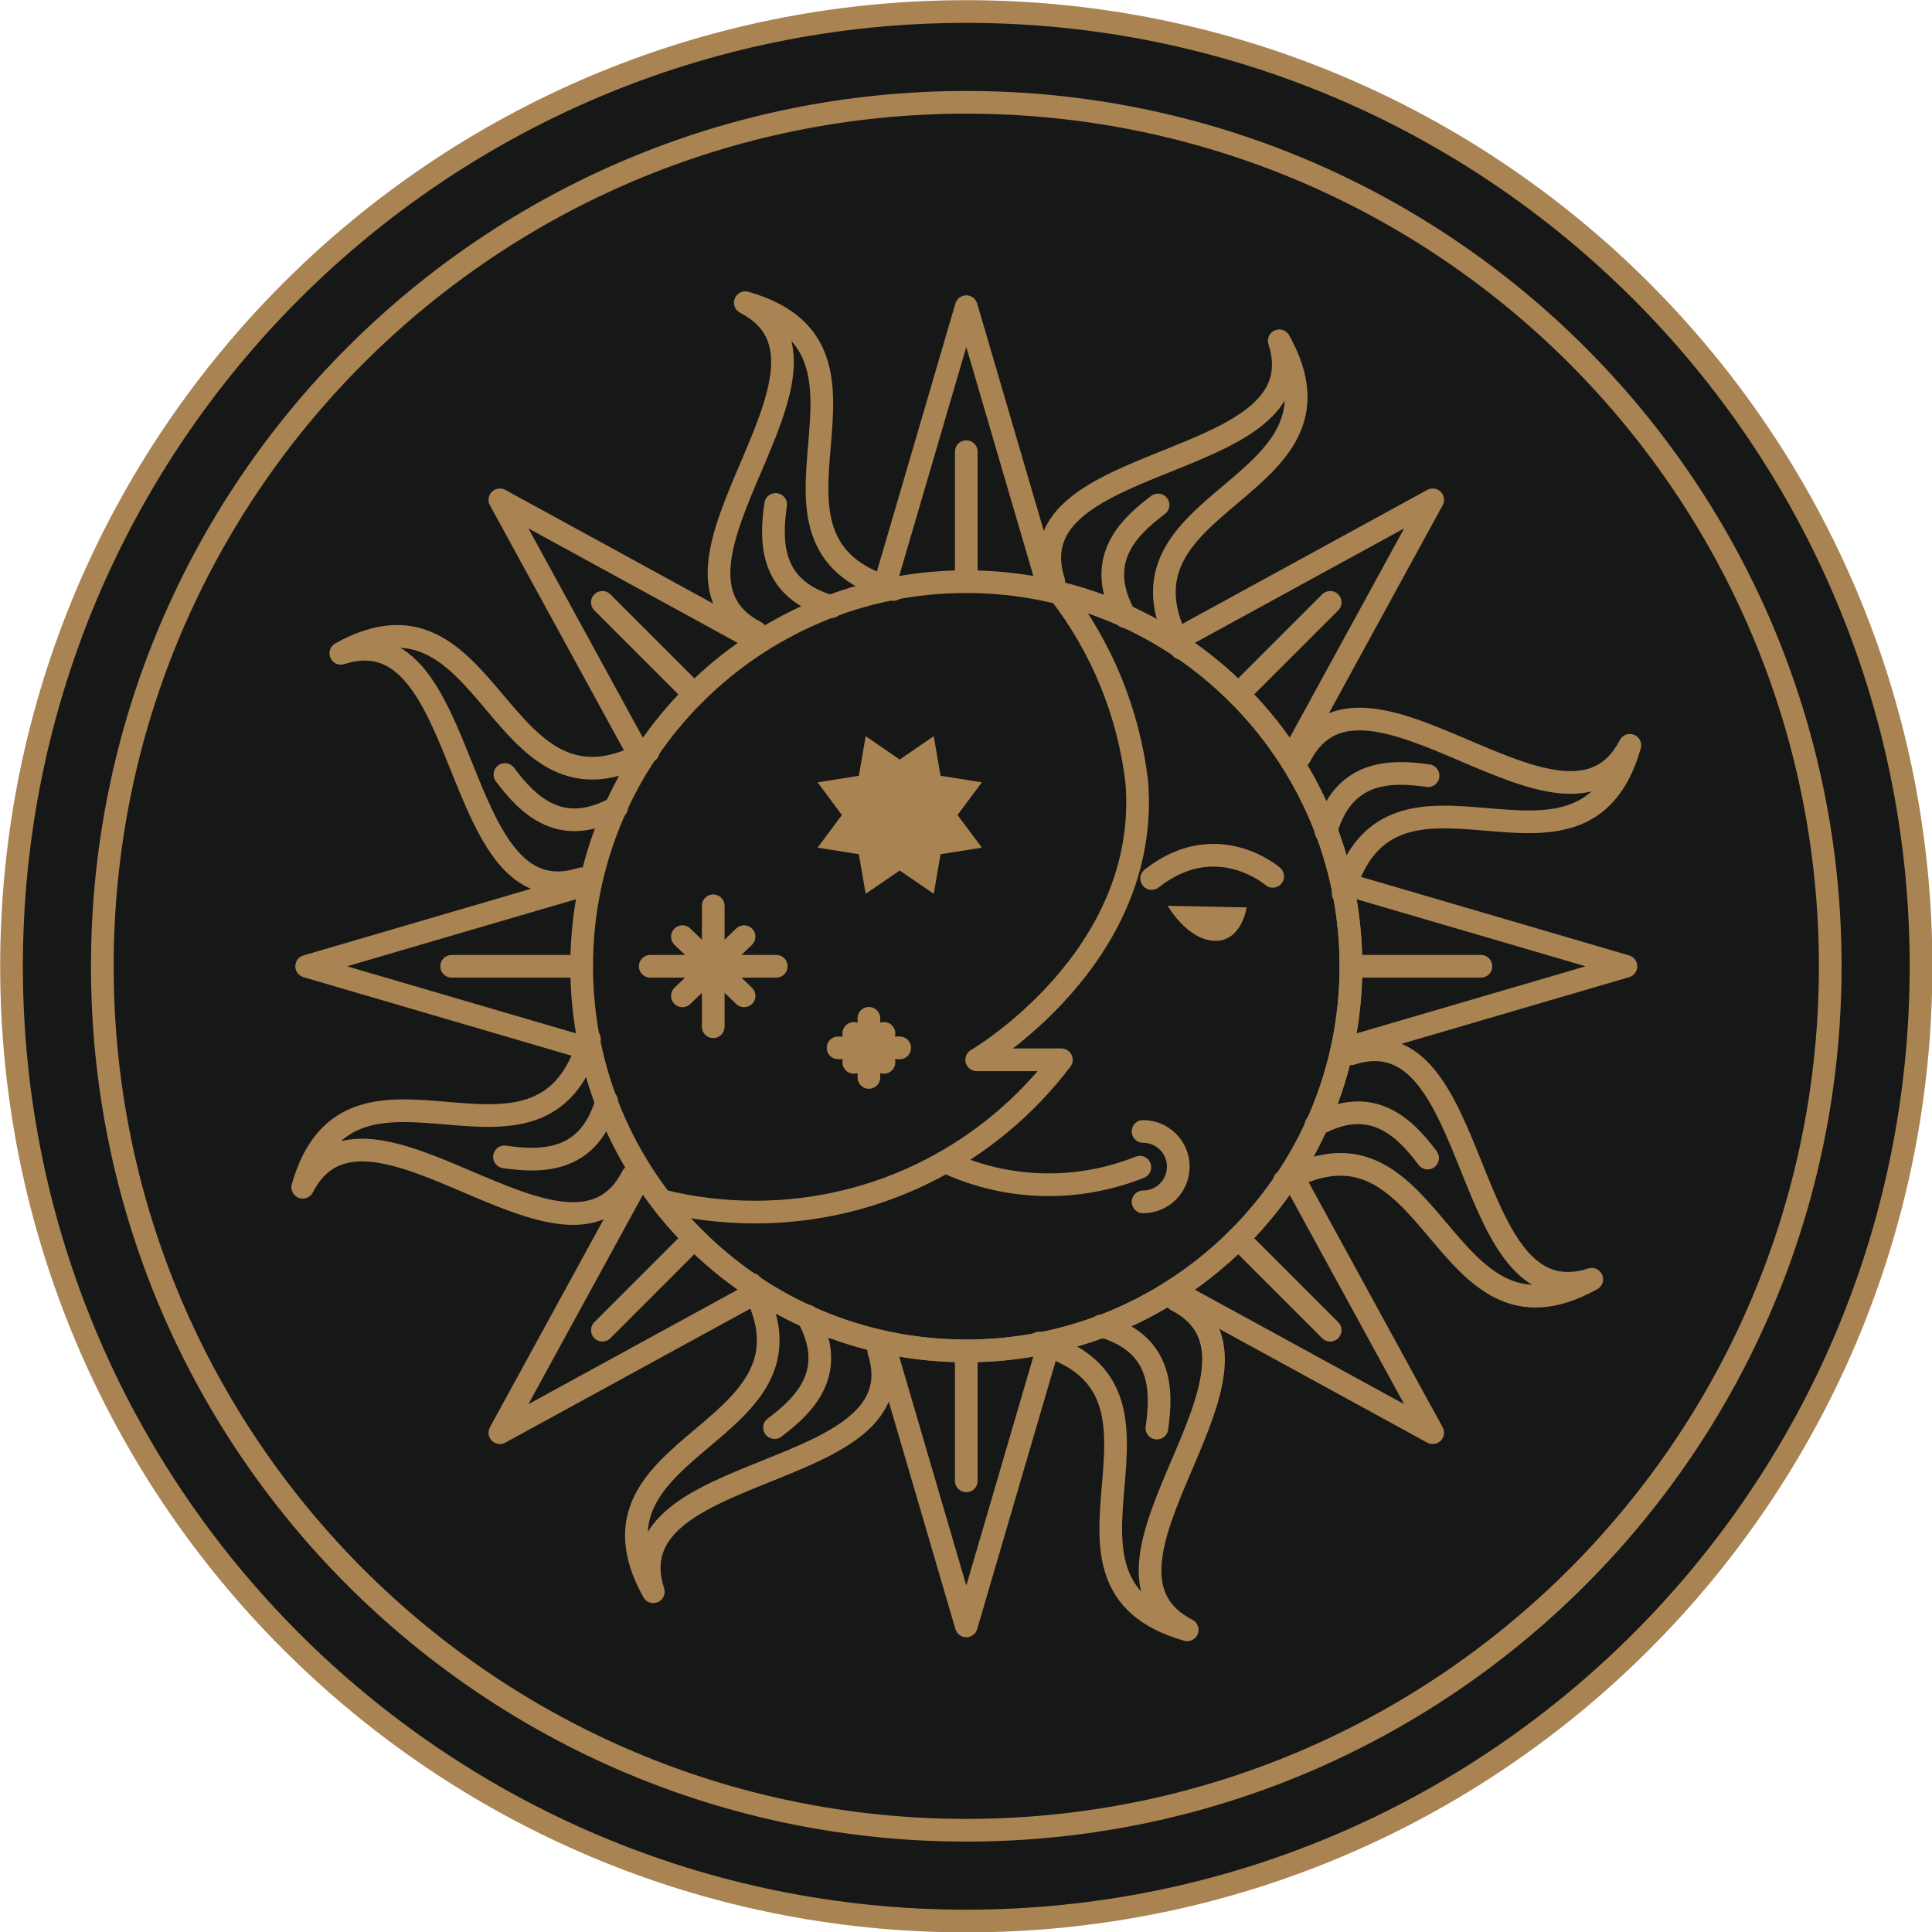 <?xml version="1.0" encoding="UTF-8"?><svg xmlns="http://www.w3.org/2000/svg" xmlns:xlink="http://www.w3.org/1999/xlink" height="340.5" preserveAspectRatio="xMidYMid meet" version="1.0" viewBox="42.3 42.3 340.5 340.5" width="340.5" zoomAndPan="magnify"><defs><clipPath id="a"><path d="M 0 0 L 425.199 0 L 425.199 425.199 L 0 425.199 Z M 0 0"/></clipPath></defs><g><g id="change1_1"><path d="M 380.867 212.602 C 380.867 305.531 305.531 380.867 212.602 380.867 C 119.668 380.867 44.332 305.531 44.332 212.602 C 44.332 119.672 119.668 44.332 212.602 44.332 C 305.531 44.332 380.867 119.672 380.867 212.602" fill="#161717"/></g><g clip-path="url(#a)"><path d="M 3808.672 2125.984 C 3808.672 1196.688 3055.312 443.328 2126.016 443.328 C 1196.68 443.328 443.32 1196.688 443.32 2125.984 C 443.32 3055.281 1196.68 3808.68 2126.016 3808.68 C 3055.312 3808.68 3808.672 3055.281 3808.672 2125.984 Z M 3808.672 2125.984" fill="none" stroke="#a98351" stroke-miterlimit="10" stroke-width="40" transform="matrix(.1 0 0 -.1 0 425.2)"/></g><path d="M 3648.672 2125.984 C 3648.672 1285.047 2966.953 603.328 2126.016 603.328 C 1285.039 603.328 603.32 1285.047 603.32 2125.984 C 603.32 2966.922 1285.039 3648.68 2126.016 3648.68 C 2966.953 3648.68 3648.672 2966.922 3648.672 2125.984 Z M 3648.672 2125.984" fill="none" stroke="#a98351" stroke-miterlimit="10" stroke-width="40" transform="matrix(.1 0 0 -.1 0 425.2)"/><path d="M 2803.906 2125.984 C 2803.906 1751.648 2500.391 1448.133 2126.016 1448.133 C 1751.602 1448.133 1448.125 1751.648 1448.125 2125.984 C 1448.125 2500.398 1751.602 2803.875 2126.016 2803.875 C 2500.391 2803.875 2803.906 2500.398 2803.906 2125.984 Z M 2803.906 2125.984" fill="none" stroke="#a98351" stroke-linecap="round" stroke-linejoin="round" stroke-miterlimit="10" stroke-width="40" transform="matrix(.1 0 0 -.1 0 425.2)"/><path d="M 2290.898 2783.641 C 2363.789 2688.914 2412.148 2574.305 2426.602 2449.383 C 2450.469 2139.383 2144.375 1961.18 2144.375 1961.18 L 2293.594 1961.18 C 2169.805 1798.094 1973.906 1692.781 1753.32 1692.781 C 1696.484 1692.781 1641.25 1699.852 1588.477 1713.016 C 1712.422 1551.961 1907.07 1448.133 2126.016 1448.133 C 2500.391 1448.133 2803.906 1751.648 2803.906 2125.984 C 2803.906 2443.523 2585.586 2710.008 2290.898 2783.641 Z M 2290.898 2783.641" fill="none" stroke="#a98351" stroke-linecap="round" stroke-linejoin="round" stroke-miterlimit="10" stroke-width="40" transform="matrix(.1 0 0 -.1 0 425.2)"/><g id="change2_1"><path d="M 262.016 202.219 C 262.016 202.219 261.113 208.426 256.203 208.105 C 251.418 207.805 248.094 201.941 248.094 201.941 L 262.016 202.219" fill="#a98351"/></g><path d="M 2666.016 2284.539 C 2666.016 2284.539 2566.953 2370.672 2452.656 2280.672" fill="none" stroke="#a98351" stroke-linecap="round" stroke-linejoin="round" stroke-miterlimit="10" stroke-width="40" transform="matrix(.1 0 0 -.1 0 425.2)"/><path d="M 2091.289 1780.477 C 2203.281 1729.031 2325.82 1729.617 2431.914 1771.883" fill="none" stroke="#a98351" stroke-linecap="round" stroke-linejoin="round" stroke-miterlimit="10" stroke-width="40" transform="matrix(.1 0 0 -.1 0 425.2)"/><path d="M 2437.578 1834.93 C 2471.875 1834.93 2499.648 1807.156 2499.648 1772.859 C 2499.648 1738.562 2471.875 1710.789 2437.578 1710.789" fill="none" stroke="#a98351" stroke-linecap="round" stroke-linejoin="round" stroke-miterlimit="10" stroke-width="40" transform="matrix(.1 0 0 -.1 0 425.2)"/><g id="change2_2"><path d="M 200.867 176.16 L 206.863 172.043 L 208.07 179.023 L 215.348 180.184 L 211.055 185.938 L 215.348 191.691 L 208.07 192.852 L 206.863 199.828 L 200.867 195.719 L 194.871 199.828 L 193.66 192.852 L 186.391 191.691 L 190.676 185.938 L 186.391 180.184 L 193.66 179.023 L 194.871 172.043 L 200.867 176.16" fill="#a98351"/></g><path d="M 1680.039 2232.625 L 1680.039 2019.461" fill="none" stroke="#a98351" stroke-linecap="round" stroke-linejoin="round" stroke-miterlimit="10" stroke-width="40" transform="matrix(.1 0 0 -.1 0 425.2)"/><path d="M 1791.055 2126.023 L 1568.984 2126.023" fill="none" stroke="#a98351" stroke-linecap="round" stroke-linejoin="round" stroke-miterlimit="10" stroke-width="40" transform="matrix(.1 0 0 -.1 0 425.2)"/><path d="M 1734.375 2178.172 L 1625.703 2073.914" fill="none" stroke="#a98351" stroke-linecap="round" stroke-linejoin="round" stroke-miterlimit="10" stroke-width="40" transform="matrix(.1 0 0 -.1 0 425.2)"/><path d="M 1734.375 2073.914 L 1625.703 2178.172" fill="none" stroke="#a98351" stroke-linecap="round" stroke-linejoin="round" stroke-miterlimit="10" stroke-width="40" transform="matrix(.1 0 0 -.1 0 425.2)"/><path d="M 1954.375 2034.305 L 1954.375 1930.086" fill="none" stroke="#a98351" stroke-linecap="round" stroke-linejoin="round" stroke-miterlimit="10" stroke-width="40" transform="matrix(.1 0 0 -.1 0 425.2)"/><path d="M 2008.672 1982.195 L 1900.039 1982.195" fill="none" stroke="#a98351" stroke-linecap="round" stroke-linejoin="round" stroke-miterlimit="10" stroke-width="40" transform="matrix(.1 0 0 -.1 0 425.2)"/><path d="M 1980.938 2007.703 L 1927.734 1956.688" fill="none" stroke="#a98351" stroke-linecap="round" stroke-linejoin="round" stroke-miterlimit="10" stroke-width="40" transform="matrix(.1 0 0 -.1 0 425.2)"/><path d="M 1980.938 1956.688 L 1927.734 2007.703" fill="none" stroke="#a98351" stroke-linecap="round" stroke-linejoin="round" stroke-miterlimit="10" stroke-width="40" transform="matrix(.1 0 0 -.1 0 425.2)"/><path d="M 2126.016 3032.977 L 2126.016 2803.875" fill="none" stroke="#a98351" stroke-linecap="round" stroke-linejoin="round" stroke-miterlimit="10" stroke-width="40" transform="matrix(.1 0 0 -.1 0 425.2)"/><path d="M 1984.023 2803.875 L 2126.016 3288.484 L 2267.969 2803.875" fill="none" stroke="#a98351" stroke-linecap="round" stroke-linejoin="round" stroke-miterlimit="10" stroke-width="40" transform="matrix(.1 0 0 -.1 0 425.2)"/><path d="M 2126.016 1219.031 L 2126.016 1448.133" fill="none" stroke="#a98351" stroke-linecap="round" stroke-linejoin="round" stroke-miterlimit="10" stroke-width="40" transform="matrix(.1 0 0 -.1 0 425.2)"/><path d="M 2267.969 1448.133 L 2126.016 963.484 L 1984.023 1448.133" fill="none" stroke="#a98351" stroke-linecap="round" stroke-linejoin="round" stroke-miterlimit="10" stroke-width="40" transform="matrix(.1 0 0 -.1 0 425.2)"/><path d="M 2280.273 2803.875 C 2204.805 3038.172 2753.047 2993.992 2677.617 3228.328 C 2827.695 2958.797 2354.844 2955.867 2504.922 2686.336" fill="none" stroke="#a98351" stroke-linecap="round" stroke-linejoin="round" stroke-miterlimit="10" stroke-width="40" transform="matrix(.1 0 0 -.1 0 425.2)"/><path d="M 2463.984 2939.07 C 2408.477 2897.625 2351.953 2839.422 2406.094 2742.195" fill="none" stroke="#a98351" stroke-linecap="round" stroke-linejoin="round" stroke-miterlimit="10" stroke-width="40" transform="matrix(.1 0 0 -.1 0 425.2)"/><path d="M 1971.719 1448.133 C 2047.148 1213.836 1498.945 1258.016 1574.375 1023.719 C 1424.297 1293.211 1897.148 1296.141 1747.109 1565.672" fill="none" stroke="#a98351" stroke-linecap="round" stroke-linejoin="round" stroke-miterlimit="10" stroke-width="40" transform="matrix(.1 0 0 -.1 0 425.2)"/><path d="M 1788.047 1312.977 C 1843.516 1354.383 1900.039 1412.625 1845.938 1509.773" fill="none" stroke="#a98351" stroke-linecap="round" stroke-linejoin="round" stroke-miterlimit="10" stroke-width="40" transform="matrix(.1 0 0 -.1 0 425.2)"/><path d="M 1484.648 2767.352 L 1646.641 2605.359" fill="none" stroke="#a98351" stroke-linecap="round" stroke-linejoin="round" stroke-miterlimit="10" stroke-width="40" transform="matrix(.1 0 0 -.1 0 425.2)"/><path d="M 1546.289 2504.969 L 1303.984 2948.055 L 1747.031 2705.672" fill="none" stroke="#a98351" stroke-linecap="round" stroke-linejoin="round" stroke-miterlimit="10" stroke-width="40" transform="matrix(.1 0 0 -.1 0 425.2)"/><path d="M 2767.344 1484.656 L 2605.312 1646.688" fill="none" stroke="#a98351" stroke-linecap="round" stroke-linejoin="round" stroke-miterlimit="10" stroke-width="40" transform="matrix(.1 0 0 -.1 0 425.2)"/><path d="M 2705.703 1747.039 L 2948.008 1303.992 L 2504.961 1546.297" fill="none" stroke="#a98351" stroke-linecap="round" stroke-linejoin="round" stroke-miterlimit="10" stroke-width="40" transform="matrix(.1 0 0 -.1 0 425.2)"/><path d="M 1755.742 2714.422 C 1536.719 2826.727 1955.586 3183.172 1736.562 3295.516 C 2033.281 3211.062 1701.016 2874.617 1997.695 2790.164" fill="none" stroke="#a98351" stroke-linecap="round" stroke-linejoin="round" stroke-miterlimit="10" stroke-width="40" transform="matrix(.1 0 0 -.1 0 425.2)"/><path d="M 1790.039 2939.891 C 1780.078 2871.375 1781.328 2790.242 1888.32 2759.773" fill="none" stroke="#a98351" stroke-linecap="round" stroke-linejoin="round" stroke-miterlimit="10" stroke-width="40" transform="matrix(.1 0 0 -.1 0 425.2)"/><path d="M 2496.25 1537.586 C 2715.273 1425.242 2296.367 1068.836 2515.391 956.531 C 2218.672 1040.945 2550.977 1377.391 2254.297 1461.883" fill="none" stroke="#a98351" stroke-linecap="round" stroke-linejoin="round" stroke-miterlimit="10" stroke-width="40" transform="matrix(.1 0 0 -.1 0 425.2)"/><path d="M 2461.914 1312.117 C 2471.875 1380.633 2470.664 1461.805 2363.672 1492.234" fill="none" stroke="#a98351" stroke-linecap="round" stroke-linejoin="round" stroke-miterlimit="10" stroke-width="40" transform="matrix(.1 0 0 -.1 0 425.2)"/><path d="M 1219.023 2125.984 L 1448.125 2125.984" fill="none" stroke="#a98351" stroke-linecap="round" stroke-linejoin="round" stroke-miterlimit="10" stroke-width="40" transform="matrix(.1 0 0 -.1 0 425.2)"/><path d="M 1448.125 1984.031 L 963.477 2125.984 L 1448.125 2267.938" fill="none" stroke="#a98351" stroke-linecap="round" stroke-linejoin="round" stroke-miterlimit="10" stroke-width="40" transform="matrix(.1 0 0 -.1 0 425.2)"/><path d="M 3033.008 2125.984 L 2803.906 2125.984" fill="none" stroke="#a98351" stroke-linecap="round" stroke-linejoin="round" stroke-miterlimit="10" stroke-width="40" transform="matrix(.1 0 0 -.1 0 425.2)"/><path d="M 2803.906 2267.938 L 3288.516 2125.984 L 2803.906 1984.031" fill="none" stroke="#a98351" stroke-linecap="round" stroke-linejoin="round" stroke-miterlimit="10" stroke-width="40" transform="matrix(.1 0 0 -.1 0 425.2)"/><path d="M 1448.125 2280.242 C 1213.828 2204.812 1257.969 2753.055 1023.672 2677.625 C 1293.203 2827.703 1296.133 2354.852 1565.664 2504.891" fill="none" stroke="#a98351" stroke-linecap="round" stroke-linejoin="round" stroke-miterlimit="10" stroke-width="40" transform="matrix(.1 0 0 -.1 0 425.2)"/><path d="M 1312.93 2463.953 C 1354.375 2408.445 1412.578 2351.961 1509.805 2406.062" fill="none" stroke="#a98351" stroke-linecap="round" stroke-linejoin="round" stroke-miterlimit="10" stroke-width="40" transform="matrix(.1 0 0 -.1 0 425.2)"/><path d="M 2803.867 1971.727 C 3038.164 2047.156 2994.023 1498.953 3228.32 1574.383 C 2958.789 1424.305 2955.859 1897.156 2686.328 1747.117" fill="none" stroke="#a98351" stroke-linecap="round" stroke-linejoin="round" stroke-miterlimit="10" stroke-width="40" transform="matrix(.1 0 0 -.1 0 425.2)"/><path d="M 2939.023 1788.055 C 2897.617 1843.523 2839.375 1900.047 2742.227 1845.945" fill="none" stroke="#a98351" stroke-linecap="round" stroke-linejoin="round" stroke-miterlimit="10" stroke-width="40" transform="matrix(.1 0 0 -.1 0 425.2)"/><path d="M 1484.648 1484.656 L 1646.641 1646.688" fill="none" stroke="#a98351" stroke-linecap="round" stroke-linejoin="round" stroke-miterlimit="10" stroke-width="40" transform="matrix(.1 0 0 -.1 0 425.2)"/><path d="M 1747.031 1546.297 L 1303.984 1303.992 L 1546.289 1747.078" fill="none" stroke="#a98351" stroke-linecap="round" stroke-linejoin="round" stroke-miterlimit="10" stroke-width="40" transform="matrix(.1 0 0 -.1 0 425.2)"/><path d="M 2767.344 2767.352 L 2605.312 2605.359" fill="none" stroke="#a98351" stroke-linecap="round" stroke-linejoin="round" stroke-miterlimit="10" stroke-width="40" transform="matrix(.1 0 0 -.1 0 425.2)"/><path d="M 2504.961 2705.711 L 2948.008 2948.055 L 2705.703 2504.969" fill="none" stroke="#a98351" stroke-linecap="round" stroke-linejoin="round" stroke-miterlimit="10" stroke-width="40" transform="matrix(.1 0 0 -.1 0 425.2)"/><path d="M 1537.578 1755.75 C 1425.273 1536.727 1068.828 1955.594 956.523 1736.609 C 1040.938 2033.328 1377.383 1701.023 1461.836 1997.703" fill="none" stroke="#a98351" stroke-linecap="round" stroke-linejoin="round" stroke-miterlimit="10" stroke-width="40" transform="matrix(.1 0 0 -.1 0 425.2)"/><path d="M 1312.109 1790.086 C 1380.625 1780.125 1461.758 1781.336 1492.227 1888.328" fill="none" stroke="#a98351" stroke-linecap="round" stroke-linejoin="round" stroke-miterlimit="10" stroke-width="40" transform="matrix(.1 0 0 -.1 0 425.2)"/><path d="M 2714.414 2496.258 C 2826.758 2715.281 3183.164 2296.414 3295.508 2515.438 C 3211.055 2218.719 2874.609 2550.984 2790.156 2254.305" fill="none" stroke="#a98351" stroke-linecap="round" stroke-linejoin="round" stroke-miterlimit="10" stroke-width="40" transform="matrix(.1 0 0 -.1 0 425.2)"/><path d="M 2939.883 2461.922 C 2871.367 2471.883 2790.234 2470.672 2759.766 2363.719" fill="none" stroke="#a98351" stroke-linecap="round" stroke-linejoin="round" stroke-miterlimit="10" stroke-width="40" transform="matrix(.1 0 0 -.1 0 425.2)"/></g></svg>